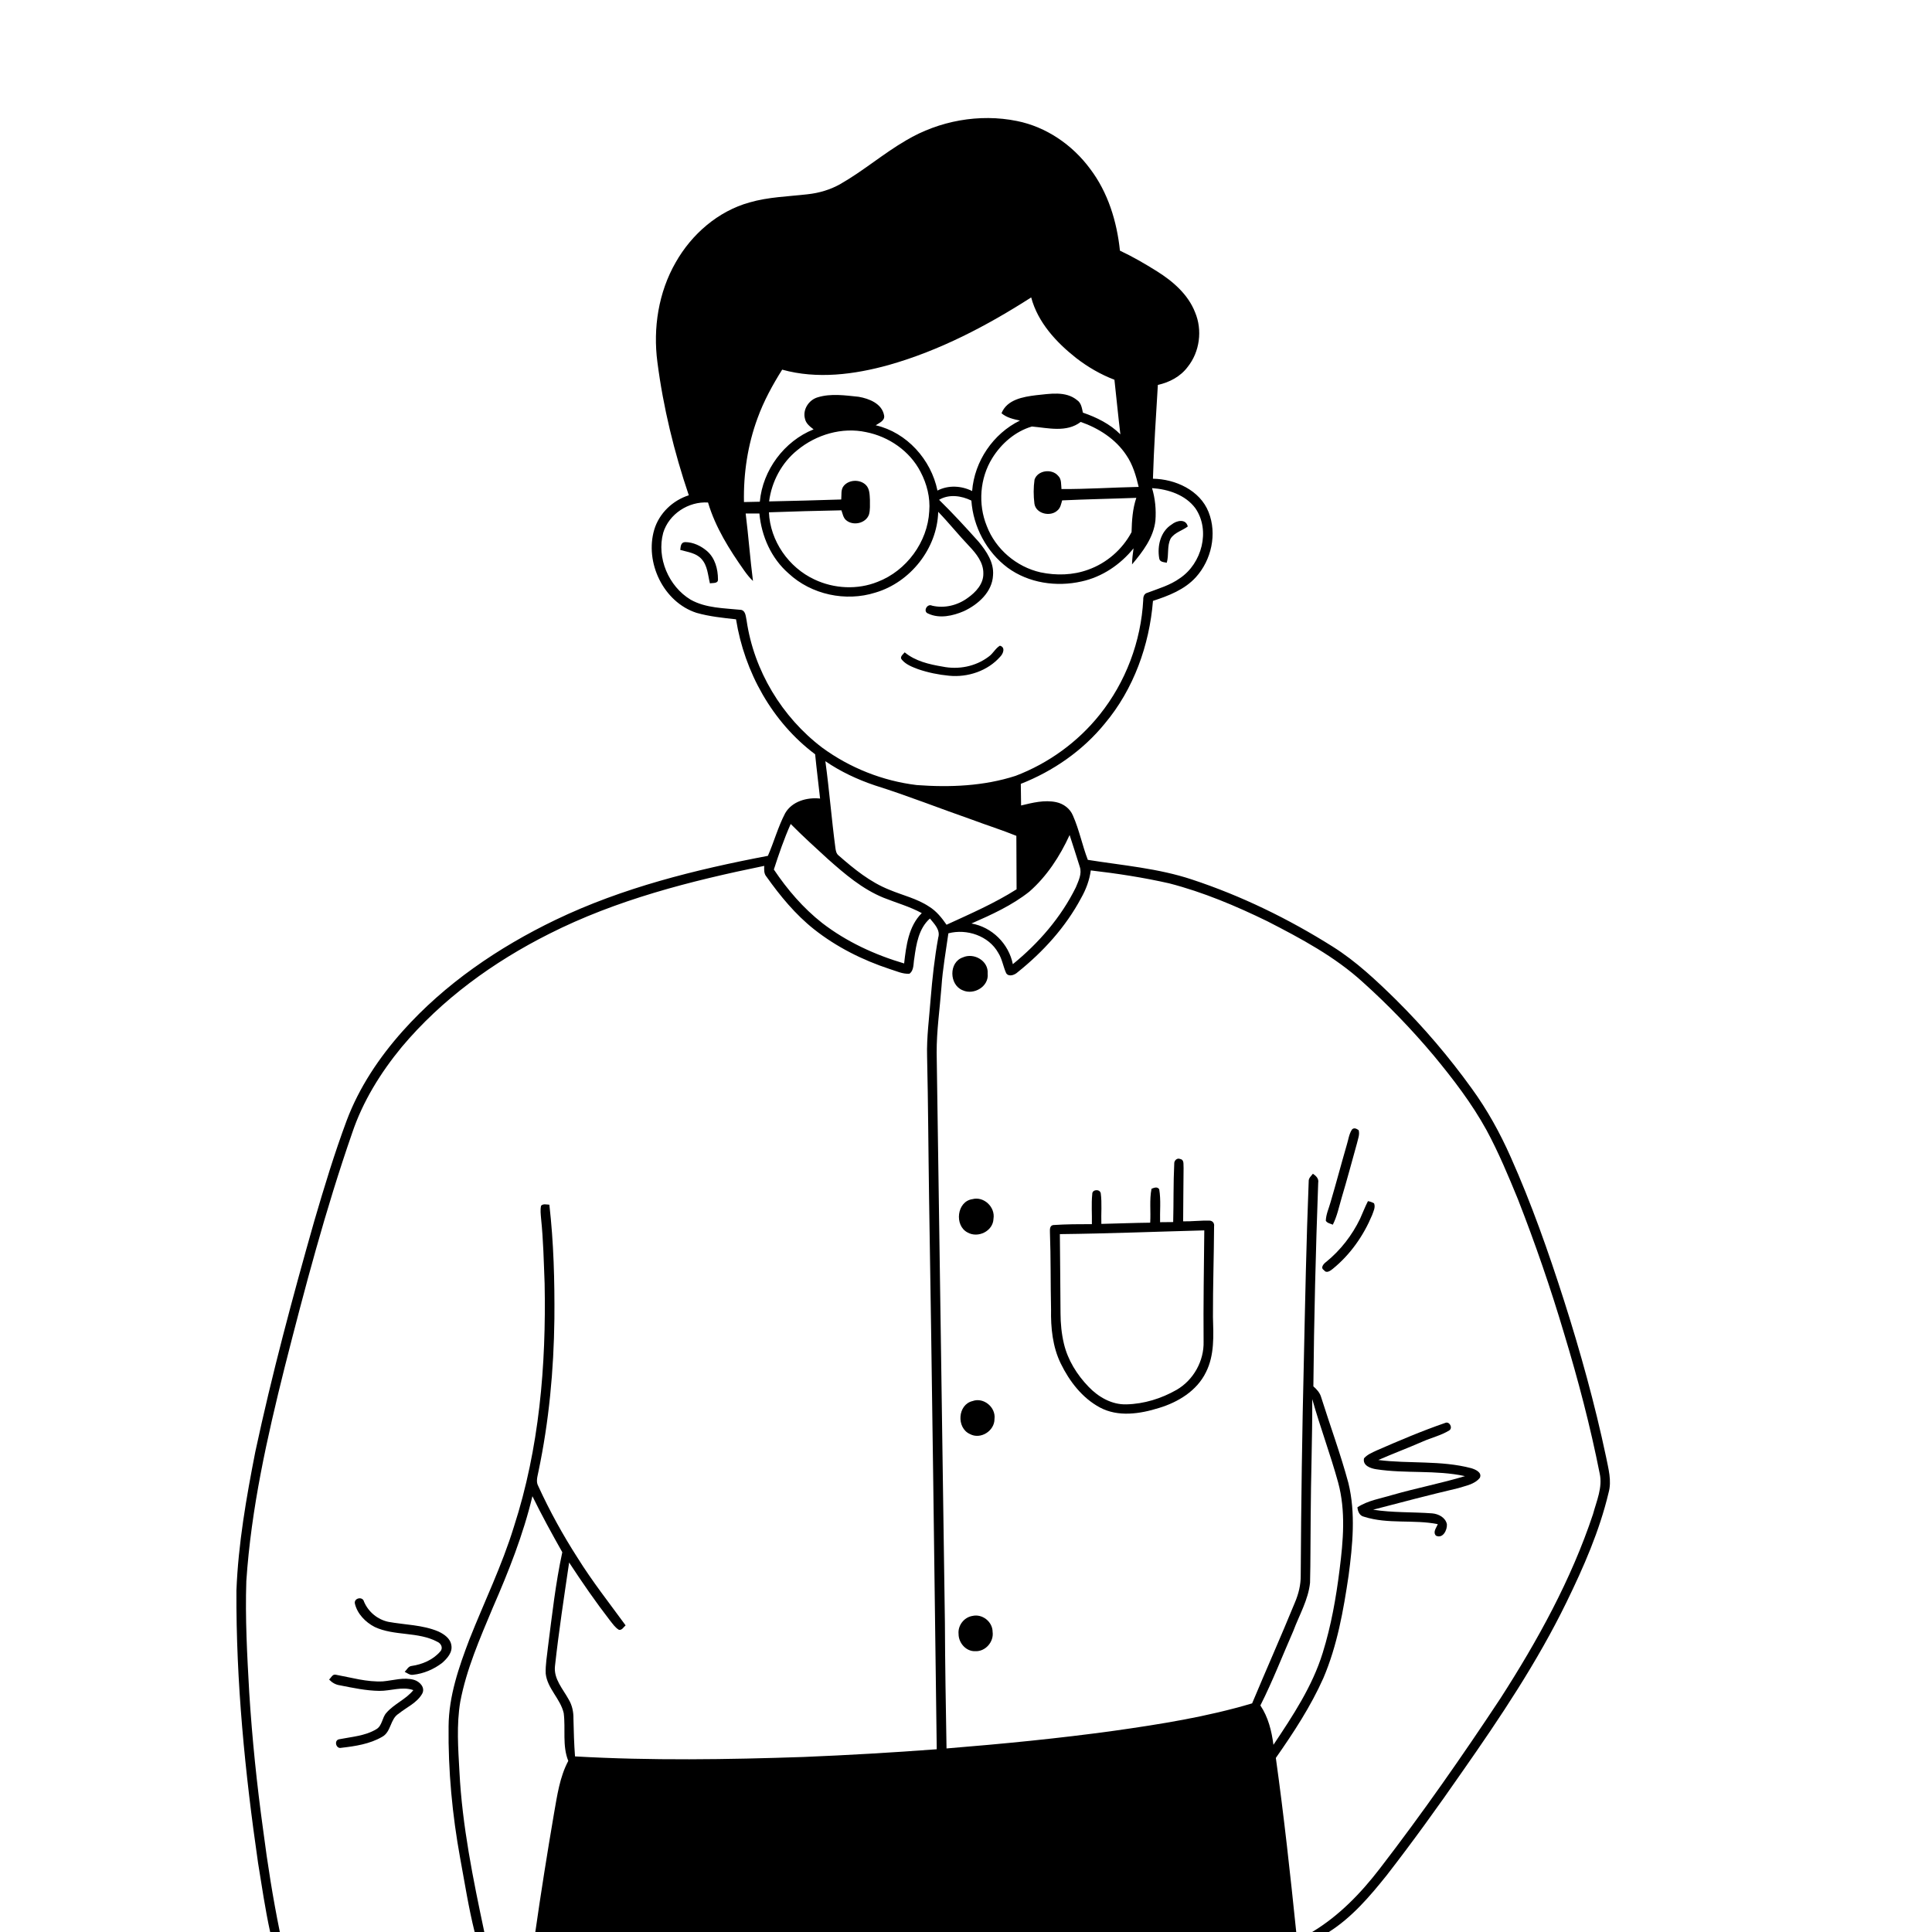 <svg xmlns="http://www.w3.org/2000/svg" viewBox="0 0 1024 1024" version="1.1">
<g id="Parent-Group"><g id="Group-rgba(0,0,0,0)" fill="rgba(0,0,0,0)">
<path fill="rgba(0,0,0,0)" opacity="1.00" d=" M 0.00 0.00 L 1024.00 0.00 L 1024.00 1024.00 L 704.33 1024.00 C 716.52 1016.29 726.02 1005.13 734.95 993.98 C 748.85 976.07 762.11 957.68 775.01 939.06 C 795.18 910.26 814.81 880.92 830.25 849.26 C 839.34 830.62 847.76 811.45 852.57 791.21 C 854.36 784.85 852.46 778.38 851.23 772.12 C 845.28 744.05 837.61 716.37 828.88 689.05 C 820.65 663.38 811.70 637.90 800.71 613.28 C 795.06 600.52 788.28 588.24 780.07 576.95 C 768.04 560.23 754.62 544.50 740.01 529.99 C 729.54 519.71 718.78 509.53 706.31 501.70 C 682.95 487.00 657.96 474.80 631.74 466.15 C 613.89 460.21 595.02 458.69 576.57 455.74 C 573.61 448.04 572.03 439.85 568.69 432.30 C 567.18 428.59 563.71 426.00 559.85 425.17 C 553.61 423.84 547.27 425.46 541.20 426.92 C 541.19 423.10 541.11 419.28 541.05 415.46 C 558.22 408.72 573.88 397.86 585.56 383.51 C 600.85 365.31 609.19 342.02 611.10 318.48 C 619.35 315.79 627.89 312.52 633.85 305.92 C 642.10 296.81 645.16 282.96 640.58 271.42 C 636.02 259.82 622.94 253.91 611.08 253.73 C 611.60 237.14 612.67 220.57 613.69 204.01 C 619.82 202.68 625.67 199.59 629.48 194.49 C 635.91 186.48 637.39 174.99 633.42 165.55 C 629.71 156.03 621.66 149.08 613.20 143.78 C 606.86 139.80 600.37 136.04 593.59 132.85 C 591.98 117.38 587.25 101.92 577.74 89.43 C 568.38 76.76 554.53 67.24 538.99 64.13 C 519.08 60.09 497.74 64.01 480.31 74.36 C 468.24 81.36 457.61 90.57 445.49 97.49 C 440.15 100.55 434.13 102.31 428.02 102.97 C 417.74 104.16 407.26 104.39 397.26 107.30 C 380.58 111.93 366.61 124.12 358.15 139.04 C 349.01 154.91 346.05 173.92 348.44 191.97 C 351.54 215.97 357.32 239.61 365.08 262.51 C 356.55 265.22 349.41 272.02 346.79 280.65 C 341.60 298.05 351.62 319.14 369.17 324.82 C 375.99 326.76 383.09 327.48 390.11 328.25 C 394.58 356.19 409.27 382.71 432.04 399.79 C 432.81 407.62 433.81 415.43 434.66 423.25 C 427.76 422.50 419.78 424.69 416.14 431.05 C 412.37 438.26 410.26 446.18 407.00 453.61 C 368.46 460.94 329.94 470.49 294.43 487.55 C 264.22 502.11 235.87 521.38 213.44 546.49 C 201.00 560.45 190.38 576.27 183.77 593.84 C 177.22 611.41 171.78 629.37 166.52 647.36 C 155.02 687.79 144.12 728.42 135.31 769.52 C 130.56 793.78 126.27 818.27 125.31 843.01 C 125.06 891.37 129.86 939.61 136.78 987.42 C 138.77 999.63 140.54 1011.90 143.19 1024.00 L 0.00 1024.00 L 0.00 0.00 Z" />
<path fill="rgba(0,0,0,0)" opacity="1.00" d=" M 471.11 193.44 C 498.05 185.81 523.07 172.69 546.55 157.64 C 550.09 170.93 559.83 181.42 570.36 189.74 C 576.54 194.51 583.36 198.50 590.67 201.27 C 591.74 210.92 592.66 220.57 593.82 230.21 C 588.33 224.70 581.24 221.20 573.96 218.71 C 573.43 216.33 573.10 213.60 570.92 212.11 C 564.81 207.06 556.35 208.77 549.13 209.47 C 542.28 210.32 533.72 211.76 530.82 219.03 C 533.58 221.38 537.13 222.18 540.59 222.90 C 526.39 229.85 516.46 244.49 515.25 260.26 C 509.49 257.41 502.66 257.03 496.87 260.01 C 493.52 243.60 480.63 229.20 464.15 225.41 C 466.01 224.13 469.17 222.96 468.58 220.14 C 467.46 213.91 460.62 211.25 455.09 210.30 C 447.91 209.56 440.42 208.43 433.38 210.59 C 428.68 211.95 425.30 217.13 426.66 221.98 C 427.18 224.49 429.30 226.10 431.22 227.57 C 415.65 233.83 404.22 249.18 402.72 265.92 C 399.92 266.01 397.12 266.08 394.32 266.10 C 394.01 251.01 396.29 235.81 401.52 221.63 C 404.81 212.56 409.45 204.07 414.57 195.92 C 433.10 201.09 452.86 198.52 471.11 193.44 Z" />
<path fill="rgba(0,0,0,0)" opacity="1.00" d=" M 546.93 226.06 C 555.52 226.82 565.29 229.40 572.81 223.63 C 582.30 226.96 591.24 232.63 596.89 241.12 C 600.39 246.18 602.12 252.15 603.52 258.07 C 589.88 258.35 576.26 259.27 562.61 259.21 C 562.33 256.81 562.75 253.97 560.81 252.16 C 557.53 248.27 549.96 249.21 548.32 254.22 C 547.72 258.44 547.74 262.78 548.27 267.01 C 549.11 272.40 556.87 274.07 560.52 270.50 C 562.10 269.19 562.40 267.06 562.97 265.21 C 576.06 264.59 589.17 264.37 602.27 263.87 C 600.29 269.74 599.90 275.90 599.75 282.04 C 594.91 291.18 586.52 298.50 576.73 301.95 C 568.70 304.89 559.84 305.11 551.52 303.36 C 538.77 300.49 527.67 291.05 523.02 278.81 C 518.29 267.24 519.32 253.47 525.92 242.82 C 530.71 235.09 538.12 228.63 546.93 226.06 Z" />
<path fill="rgba(0,0,0,0)" opacity="1.00" d=" M 422.59 238.60 C 432.55 230.36 446.28 226.26 459.04 229.03 C 471.07 231.39 482.22 239.06 487.89 250.06 C 491.25 256.44 493.13 263.71 492.52 270.94 C 491.68 287.29 480.44 302.51 465.20 308.37 C 454.53 312.69 442.07 312.06 431.71 307.15 C 418.01 300.79 408.19 286.71 407.55 271.54 C 420.35 271.06 433.16 270.74 445.96 270.48 C 446.62 272.22 446.88 274.29 448.34 275.61 C 452.02 278.91 458.89 277.49 460.58 272.71 C 461.28 270.21 461.06 267.57 461.08 265.00 C 460.92 262.28 461.01 259.12 458.93 257.04 C 455.84 254.01 450.19 254.13 447.31 257.39 C 445.52 259.40 446.12 262.28 445.87 264.74 C 433.12 265.12 420.38 265.53 407.64 265.76 C 409.00 255.25 414.30 245.27 422.59 238.60 Z" />
<path fill="rgba(0,0,0,0)" opacity="1.00" d=" M 610.61 258.72 C 619.14 259.27 628.35 262.29 633.60 269.42 C 641.70 281.22 636.96 298.68 625.42 306.43 C 620.23 310.19 614.03 311.95 608.13 314.19 C 606.39 314.62 605.89 316.30 605.94 317.92 C 604.79 339.97 596.64 361.60 582.82 378.84 C 571.23 393.35 555.65 404.61 538.30 411.21 C 521.48 416.66 503.44 417.41 485.91 416.10 C 467.88 413.93 450.42 407.00 435.77 396.26 C 414.43 380.07 399.58 355.44 395.72 328.89 C 395.25 326.91 395.31 323.87 392.87 323.25 C 383.84 322.31 374.18 322.40 366.03 317.83 C 354.36 310.77 347.93 295.65 351.51 282.40 C 354.55 272.40 364.93 265.68 375.27 266.34 C 379.19 279.54 386.59 291.29 394.47 302.44 C 395.85 304.39 397.34 306.28 399.09 307.93 C 397.57 296.03 396.70 284.06 395.22 272.16 C 397.65 272.16 400.07 272.17 402.50 272.16 C 403.59 284.16 408.77 295.91 417.94 303.90 C 430.02 315.18 448.27 319.07 463.97 314.09 C 482.53 308.64 496.75 290.67 497.27 271.27 C 502.93 277.13 508.02 283.52 513.65 289.42 C 517.42 293.40 521.29 298.15 521.19 303.95 C 521.31 309.47 517.19 313.89 512.95 316.88 C 507.56 320.86 500.56 322.58 493.99 321.01 C 491.38 319.72 489.02 324.16 491.93 325.20 C 497.93 328.04 505.05 326.44 510.89 323.92 C 518.45 320.38 525.94 313.76 526.33 304.86 C 526.88 298.10 522.86 292.21 518.78 287.23 C 511.96 279.61 505.04 272.07 497.73 264.91 C 503.00 261.77 509.56 262.72 514.85 265.32 C 515.82 279.20 522.88 292.53 534.04 300.87 C 545.17 309.05 559.93 311.20 573.25 308.18 C 584.17 305.81 593.82 299.26 600.80 290.63 C 600.39 293.45 600.06 296.29 600.00 299.15 C 605.66 292.43 611.41 284.96 612.39 275.93 C 612.84 270.16 612.28 264.27 610.61 258.72 M 621.01 277.99 C 615.08 281.69 613.28 289.41 614.41 295.93 C 614.68 297.96 616.83 297.91 618.41 298.25 C 619.63 294.05 618.43 289.39 620.49 285.41 C 622.59 282.20 626.60 281.26 629.55 279.05 C 628.53 274.76 623.59 275.86 621.01 277.99 M 360.56 291.48 C 364.44 292.58 368.94 293.07 371.78 296.25 C 375.04 299.76 375.18 304.79 376.28 309.20 C 377.86 308.83 380.71 309.48 380.54 306.99 C 380.52 301.63 379.00 295.83 374.83 292.16 C 371.59 289.36 367.43 287.33 363.08 287.33 C 360.77 287.46 360.77 289.73 360.56 291.48 M 524.00 348.04 C 517.10 353.28 508.01 355.04 499.57 353.31 C 492.48 352.12 485.16 350.44 479.50 345.75 C 478.64 346.86 476.60 348.21 478.07 349.73 C 480.23 352.28 483.49 353.48 486.52 354.65 C 491.85 356.48 497.43 357.62 503.04 358.15 C 512.94 359.13 523.54 355.61 530.16 348.03 C 531.77 346.44 533.00 343.02 529.96 342.23 C 527.53 343.68 526.33 346.46 524.00 348.04 Z" />
<path fill="rgba(0,0,0,0)" opacity="1.00" d=" M 437.46 403.45 C 445.51 408.98 454.47 413.16 463.72 416.28 C 481.13 421.75 498.11 428.50 515.34 434.50 C 523.09 437.42 531.01 439.89 538.69 443.01 C 538.72 452.45 538.78 461.89 538.81 471.34 C 527.08 478.79 514.29 484.34 501.69 490.13 C 499.16 486.47 496.31 482.89 492.46 480.53 C 486.04 476.24 478.42 474.55 471.39 471.59 C 461.22 467.57 452.64 460.56 444.50 453.43 C 443.27 452.49 442.99 450.92 442.79 449.50 C 440.75 434.18 439.55 418.76 437.46 403.45 Z" />
<path fill="rgba(0,0,0,0)" opacity="1.00" d=" M 410.16 460.86 C 412.80 452.70 415.58 444.55 419.09 436.72 C 425.43 443.13 432.11 449.20 438.76 455.28 C 447.74 463.25 457.06 471.24 468.31 475.82 C 475.07 478.52 482.14 480.48 488.57 483.97 C 481.54 490.91 480.28 501.32 479.21 510.65 C 463.68 506.07 448.70 499.17 435.83 489.26 C 425.73 481.34 417.29 471.48 410.16 460.86 Z" />
<path fill="rgba(0,0,0,0)" opacity="1.00" d=" M 566.92 442.58 C 568.72 448.21 570.59 453.83 572.33 459.49 C 573.54 463.20 571.59 466.93 570.22 470.31 C 562.38 486.21 550.52 499.89 536.82 511.03 C 534.68 500.21 525.78 491.37 514.89 489.47 C 525.58 484.79 536.38 479.88 545.57 472.59 C 554.90 464.42 561.79 453.79 566.92 442.58 Z" />
<path fill="rgba(0,0,0,0)" opacity="1.00" d=" M 290.99 495.00 C 326.78 476.88 365.95 466.93 405.06 458.93 C 404.99 460.92 404.83 463.06 406.26 464.67 C 413.51 474.89 421.58 484.69 431.44 492.52 C 443.37 501.95 457.16 508.86 471.57 513.61 C 474.98 514.63 478.36 516.34 482.01 516.10 C 484.57 514.24 484.03 510.66 484.60 507.92 C 485.62 500.45 486.92 492.10 492.88 486.83 C 495.18 489.68 498.52 492.88 497.29 496.93 C 495.33 507.68 494.15 518.54 493.26 529.42 C 492.50 539.59 491.09 549.76 491.38 559.99 C 491.96 585.00 492.04 610.01 492.43 635.03 C 494.03 732.39 495.22 829.76 496.49 927.14 C 473.00 928.91 449.48 930.26 425.95 931.23 C 385.58 932.59 345.12 933.24 304.77 930.93 C 304.27 924.29 304.08 917.64 303.94 910.99 C 304.01 907.38 303.25 903.75 301.36 900.66 C 298.35 895.16 293.42 889.87 294.14 883.15 C 296.15 864.75 298.96 846.46 301.65 828.16 C 308.50 838.62 315.60 848.92 323.25 858.82 C 324.71 860.61 326.02 862.66 328.07 863.86 C 329.72 864.09 330.51 862.38 331.58 861.47 C 322.97 849.69 313.93 838.19 306.20 825.80 C 298.35 813.59 291.32 800.85 285.29 787.65 C 283.91 785.22 284.93 782.49 285.38 779.98 C 290.98 753.38 293.51 726.19 293.84 699.03 C 294.00 678.84 293.47 658.58 291.17 638.51 C 289.70 638.48 287.99 637.85 286.79 639.04 C 286.27 641.30 286.61 643.64 286.79 645.93 C 287.98 657.34 288.21 668.82 288.66 680.28 C 289.53 723.68 285.83 767.68 272.39 809.17 C 266.11 829.68 256.68 849.00 248.80 868.91 C 243.17 883.69 237.87 899.01 237.76 915.00 C 237.49 938.45 239.71 961.90 243.91 984.96 C 246.33 998.00 248.35 1011.13 251.57 1024.00 L 148.32 1024.00 C 144.67 1006.14 141.82 988.12 139.49 970.05 C 136.13 945.81 133.63 921.45 132.10 897.03 C 130.99 877.37 129.90 857.67 130.56 837.97 C 133.12 799.61 141.56 761.95 150.87 724.73 C 161.49 682.96 172.52 641.21 186.67 600.47 C 192.30 583.73 201.74 568.52 212.92 554.95 C 234.20 529.58 261.53 509.83 290.99 495.00 M 188.11 850.00 C 189.41 855.42 193.73 859.82 198.60 862.33 C 209.07 867.23 221.55 864.68 231.83 870.20 C 233.81 871.05 235.02 873.55 233.33 875.33 C 229.53 879.75 223.84 882.17 218.16 882.99 C 216.41 883.15 215.63 885.02 214.50 886.10 C 215.88 886.80 217.24 887.94 218.91 887.67 C 224.51 887.09 229.93 884.78 234.38 881.35 C 237.03 878.99 239.95 875.80 239.22 871.95 C 238.67 868.36 235.36 866.12 232.31 864.70 C 223.94 861.17 214.70 861.23 205.89 859.62 C 200.13 858.42 195.24 854.34 192.94 848.94 C 192.26 845.89 187.39 847.01 188.11 850.00 M 174.43 890.18 C 175.93 891.78 177.85 892.92 180.05 893.23 C 186.97 894.59 193.94 896.10 201.02 896.20 C 207.04 896.28 213.17 893.72 219.09 895.80 C 215.11 900.72 208.90 903.08 204.78 907.85 C 202.47 910.41 202.63 914.65 199.49 916.50 C 193.52 920.11 186.37 920.53 179.69 921.86 C 176.88 922.44 178.09 927.13 180.93 926.37 C 188.32 925.53 196.02 924.35 202.54 920.56 C 207.41 917.91 206.71 911.10 211.33 908.26 C 215.50 904.88 220.93 902.61 223.71 897.80 C 225.61 894.51 222.49 891.25 219.46 890.36 C 214.03 888.81 208.45 890.67 203.02 891.16 C 194.49 891.62 186.20 889.13 177.90 887.62 C 176.21 887.25 175.48 889.29 174.43 890.18 Z" />
<path fill="rgba(0,0,0,0)" opacity="1.00" d=" M 578.14 461.34 C 592.10 462.96 606.03 465.09 619.73 468.20 C 637.76 472.86 655.02 480.15 671.73 488.29 C 689.55 497.44 707.50 507.01 722.39 520.62 C 735.73 532.61 748.20 545.56 759.75 559.29 C 770.12 571.81 780.08 584.78 787.93 599.06 C 794.28 610.83 799.43 623.18 804.50 635.54 C 813.67 659.00 821.90 682.82 829.06 706.97 C 836.44 731.32 842.91 755.97 847.86 780.94 C 849.51 788.34 846.21 795.54 844.32 802.56 C 832.78 837.25 814.98 869.51 795.26 900.18 C 774.94 930.92 753.83 961.17 731.33 990.38 C 721.31 1003.41 709.65 1015.51 695.46 1024.00 L 687.03 1024.00 C 683.86 993.20 680.50 962.41 676.22 931.74 C 685.64 918.29 694.72 904.44 701.42 889.40 C 708.78 872.15 712.05 853.54 714.78 835.10 C 716.91 818.87 718.61 802.08 714.67 786.00 C 710.53 770.67 705.03 755.75 700.26 740.62 C 699.61 738.23 697.94 736.38 696.11 734.81 C 696.46 698.85 697.36 662.87 698.67 626.93 C 699.11 624.70 697.52 623.23 695.87 622.10 C 694.96 623.31 693.54 624.42 693.64 626.10 C 692.38 657.73 691.75 689.38 691.07 721.03 C 690.15 759.00 689.62 796.99 689.41 834.98 C 689.47 839.89 688.29 844.73 686.38 849.23 C 679.03 867.19 671.14 884.92 663.65 902.82 C 639.79 909.93 615.13 913.86 590.53 917.34 C 561.02 921.42 531.36 924.30 501.68 926.71 C 501.29 904.47 500.91 882.22 500.82 859.97 C 499.38 759.30 497.97 658.63 496.45 557.97 C 496.40 546.28 498.12 534.69 499.00 523.05 C 499.63 513.53 501.35 504.13 502.66 494.68 C 512.40 492.11 524.04 495.99 529.08 505.00 C 531.19 508.31 531.69 512.29 533.30 515.82 C 534.71 517.95 537.80 516.76 539.33 515.33 C 552.87 504.50 564.81 491.38 573.00 476.02 C 575.58 471.48 577.44 466.53 578.14 461.34 M 510.32 507.44 C 502.77 510.01 503.09 522.05 510.24 524.86 C 516.14 527.60 524.25 522.86 523.48 516.04 C 524.03 509.26 516.20 504.79 510.32 507.44 M 716.61 598.62 C 714.94 601.13 714.65 604.26 713.74 607.08 C 710.83 617.10 708.18 627.19 705.22 637.20 C 704.33 640.45 702.80 643.61 702.71 647.03 C 703.47 648.33 705.15 648.51 706.42 649.11 C 708.69 644.64 709.68 639.70 711.08 634.92 C 713.96 625.33 716.53 615.65 719.22 606.00 C 719.71 603.71 720.80 601.36 720.11 599.00 C 719.03 598.26 717.73 597.52 716.61 598.62 M 622.37 616.90 C 621.86 627.16 622.09 637.45 621.81 647.72 C 619.49 647.77 617.18 647.79 614.87 647.79 C 614.70 641.98 615.38 636.09 614.41 630.34 C 613.38 628.79 611.69 629.53 610.33 630.07 C 609.16 635.97 610.01 642.06 609.63 648.05 C 601.00 648.13 592.37 648.51 583.74 648.69 C 583.55 643.28 584.13 637.81 583.42 632.45 C 582.91 630.05 578.80 630.37 578.92 632.91 C 578.38 638.19 578.84 643.52 578.72 648.82 C 571.90 648.82 565.05 648.84 558.25 649.30 C 556.41 649.58 556.43 651.52 556.48 652.98 C 556.99 666.65 556.77 680.33 557.08 694.00 C 556.90 703.76 557.89 713.83 562.23 722.71 C 566.82 732.12 573.61 740.98 582.98 746.00 C 592.63 751.15 604.14 749.41 614.15 746.29 C 624.36 743.24 634.41 737.16 639.19 727.28 C 643.77 718.23 643.17 707.82 642.89 697.99 C 642.84 681.97 643.40 665.95 643.49 649.93 C 643.73 648.40 642.78 647.10 641.24 646.96 C 636.52 646.80 631.81 647.42 627.09 647.34 C 627.09 637.89 627.29 628.44 627.32 618.99 C 627.12 617.31 627.82 614.74 625.56 614.31 C 623.86 613.50 622.20 615.19 622.37 616.90 M 515.37 635.58 C 507.13 636.77 505.72 649.57 512.82 653.23 C 518.35 656.40 526.35 652.54 526.57 645.97 C 527.60 639.80 521.47 633.94 515.37 635.58 M 725.04 636.63 C 723.49 639.67 722.27 642.85 720.87 645.96 C 716.63 654.75 710.51 662.63 702.94 668.80 C 701.59 669.77 699.62 671.95 701.76 673.23 C 703.06 675.13 705.22 673.49 706.49 672.44 C 715.66 664.97 722.67 654.99 727.22 644.10 C 727.90 642.10 729.16 639.91 728.27 637.77 C 727.26 637.21 726.18 636.83 725.04 636.63 M 515.48 742.59 C 507.53 744.44 506.84 756.79 514.03 760.05 C 519.68 763.16 527.16 758.44 527.10 752.08 C 527.91 745.93 521.34 740.43 515.48 742.59 M 729.74 768.73 C 727.34 769.88 724.72 770.88 722.95 772.95 C 722.12 776.82 726.48 778.29 729.47 778.74 C 745.03 781.14 761.01 779.01 776.47 782.38 C 763.82 786.18 750.81 788.69 738.11 792.32 C 731.82 794.25 725.06 795.23 719.46 798.90 C 719.67 801.10 720.59 803.44 723.03 803.92 C 735.65 807.95 749.20 805.27 762.05 807.82 C 761.34 809.79 759.30 811.92 761.07 813.93 C 764.76 815.72 767.11 810.93 766.89 807.89 C 766.16 804.29 762.43 802.39 759.05 802.11 C 748.64 801.33 738.12 801.82 727.78 800.17 C 742.73 796.25 757.68 792.33 772.73 788.79 C 776.77 787.48 781.58 786.78 784.36 783.25 C 785.64 780.40 781.97 778.82 779.82 778.18 C 763.74 773.91 746.90 775.92 730.54 773.83 C 738.27 770.46 746.17 767.49 753.90 764.12 C 758.58 762.01 763.73 760.86 768.12 758.16 C 770.20 756.82 768.24 753.15 765.97 754.18 C 753.66 758.42 741.66 763.53 729.74 768.73 M 515.41 856.48 C 510.96 857.18 507.61 861.55 508.06 866.04 C 508.05 870.80 512.07 875.44 517.03 875.16 C 522.36 875.38 526.86 870.12 526.10 864.89 C 526.07 859.53 520.62 855.25 515.41 856.48 Z" />
<path fill="rgba(0,0,0,0)" opacity="1.00" d=" M 561.75 654.11 C 587.28 653.83 612.78 652.80 638.30 652.13 C 638.11 671.75 637.76 691.38 637.93 711.01 C 638.22 721.32 632.58 731.46 623.65 736.63 C 615.58 741.25 606.35 744.13 597.02 744.34 C 589.29 744.58 582.15 740.45 576.95 735.00 C 570.81 728.64 565.94 720.83 563.89 712.17 C 562.63 706.88 562.12 701.44 562.10 696.01 C 562.03 682.04 561.86 668.08 561.75 654.11 Z" />
<path fill="rgba(0,0,0,0)" opacity="1.00" d=" M 695.52 741.55 C 699.69 756.40 705.15 770.86 709.24 785.74 C 713.34 800.83 711.95 816.68 710.00 831.99 C 708.15 846.86 705.53 861.70 701.07 876.03 C 695.59 893.80 685.18 909.45 674.95 924.79 C 673.99 917.45 672.20 910.14 668.03 903.92 C 674.52 891.08 679.71 877.60 685.49 864.43 C 688.63 856.01 693.40 847.96 694.35 838.90 C 694.65 827.28 694.53 815.65 694.69 804.03 C 694.78 783.20 695.59 762.37 695.52 741.55 Z" />
<path fill="rgba(0,0,0,0)" opacity="1.00" d=" M 261.18 852.14 C 269.55 832.97 277.32 813.41 282.19 793.02 C 287.11 803.11 292.52 812.94 298.03 822.71 C 294.44 839.24 292.61 856.09 290.44 872.85 C 289.96 877.58 289.04 882.31 289.24 887.08 C 290.11 894.98 297.05 900.39 298.78 907.98 C 299.86 916.37 297.94 925.24 301.20 933.32 C 296.62 941.93 295.32 951.71 293.63 961.19 C 290.06 982.08 286.73 1003.02 283.73 1024.00 L 256.69 1024.00 C 250.75 995.96 244.98 967.72 243.51 939.03 C 242.84 926.72 241.90 914.27 243.94 902.04 C 247.21 884.68 254.40 868.36 261.18 852.14 Z" />
</g>
<g id="Group-000000" fill="#000000">
<path fill="#000000" opacity="1.00" d=" M 480.31 74.36 C 497.74 64.01 519.08 60.09 538.99 64.13 C 554.53 67.24 568.38 76.76 577.74 89.43 C 587.25 101.92 591.98 117.38 593.59 132.85 C 600.37 136.04 606.86 139.80 613.20 143.78 C 621.66 149.08 629.71 156.03 633.42 165.55 C 637.39 174.99 635.91 186.48 629.48 194.49 C 625.67 199.59 619.82 202.68 613.69 204.01 C 612.67 220.57 611.60 237.14 611.08 253.73 C 622.94 253.91 636.02 259.82 640.58 271.42 C 645.16 282.96 642.10 296.81 633.85 305.92 C 627.89 312.52 619.35 315.79 611.10 318.48 C 609.19 342.02 600.85 365.31 585.56 383.51 C 573.88 397.86 558.22 408.72 541.05 415.46 C 541.11 419.28 541.19 423.10 541.20 426.92 C 547.27 425.46 553.61 423.84 559.85 425.17 C 563.71 426.00 567.18 428.59 568.69 432.30 C 572.03 439.85 573.61 448.04 576.57 455.74 C 595.02 458.69 613.89 460.21 631.74 466.15 C 657.96 474.80 682.95 487.00 706.31 501.70 C 718.78 509.53 729.54 519.71 740.01 529.99 C 754.62 544.50 768.04 560.23 780.07 576.95 C 788.28 588.24 795.06 600.52 800.71 613.28 C 811.70 637.90 820.65 663.38 828.88 689.05 C 837.61 716.37 845.28 744.05 851.23 772.12 C 852.46 778.38 854.36 784.85 852.57 791.21 C 847.76 811.45 839.34 830.62 830.25 849.26 C 814.81 880.92 795.18 910.26 775.01 939.06 C 762.11 957.68 748.85 976.07 734.95 993.98 C 726.02 1005.13 716.52 1016.29 704.33 1024.00 L 695.46 1024.00 C 709.65 1015.51 721.31 1003.41 731.33 990.38 C 753.83 961.17 774.94 930.92 795.26 900.18 C 814.98 869.51 832.78 837.25 844.32 802.56 C 846.21 795.54 849.51 788.34 847.86 780.94 C 842.91 755.97 836.44 731.32 829.06 706.97 C 821.90 682.82 813.67 659.00 804.50 635.54 C 799.43 623.18 794.28 610.83 787.93 599.06 C 780.08 584.78 770.12 571.81 759.75 559.29 C 748.20 545.56 735.73 532.61 722.39 520.62 C 707.50 507.01 689.55 497.44 671.73 488.29 C 655.02 480.15 637.76 472.86 619.73 468.20 C 606.03 465.09 592.10 462.96 578.14 461.34 C 577.44 466.53 575.58 471.48 573.00 476.02 C 564.81 491.38 552.87 504.50 539.33 515.33 C 537.80 516.76 534.71 517.95 533.30 515.82 C 531.69 512.29 531.19 508.31 529.08 505.00 C 524.04 495.99 512.40 492.11 502.66 494.68 C 501.35 504.13 499.63 513.53 499.00 523.05 C 498.12 534.69 496.40 546.28 496.45 557.97 C 497.97 658.63 499.38 759.30 500.82 859.97 C 500.91 882.22 501.29 904.47 501.68 926.71 C 531.36 924.30 561.02 921.42 590.53 917.34 C 615.13 913.86 639.79 909.93 663.65 902.82 C 671.14 884.92 679.03 867.19 686.38 849.23 C 688.29 844.73 689.47 839.89 689.41 834.98 C 689.62 796.99 690.15 759.00 691.07 721.03 C 691.75 689.38 692.38 657.73 693.64 626.10 C 693.54 624.42 694.96 623.31 695.87 622.10 C 697.52 623.23 699.11 624.70 698.67 626.93 C 697.36 662.87 696.46 698.85 696.11 734.81 C 697.94 736.38 699.61 738.23 700.26 740.62 C 705.03 755.75 710.53 770.67 714.67 786.00 C 718.61 802.08 716.91 818.87 714.78 835.10 C 712.05 853.54 708.78 872.15 701.42 889.40 C 694.72 904.44 685.64 918.29 676.22 931.74 C 680.50 962.41 683.86 993.20 687.03 1024.00 L 283.73 1024.00 C 286.73 1003.02 290.06 982.08 293.63 961.19 C 295.32 951.71 296.62 941.93 301.20 933.32 C 297.94 925.24 299.86 916.37 298.78 907.98 C 297.05 900.39 290.11 894.98 289.24 887.08 C 289.04 882.31 289.96 877.58 290.44 872.85 C 292.61 856.09 294.44 839.24 298.03 822.71 C 292.52 812.94 287.11 803.11 282.19 793.02 C 277.32 813.41 269.55 832.97 261.18 852.14 C 254.40 868.36 247.21 884.68 243.94 902.04 C 241.90 914.27 242.84 926.72 243.51 939.03 C 244.98 967.72 250.75 995.96 256.69 1024.00 L 251.57 1024.00 C 248.35 1011.13 246.33 998.00 243.91 984.96 C 239.71 961.90 237.49 938.45 237.76 915.00 C 237.87 899.01 243.17 883.69 248.80 868.91 C 256.68 849.00 266.11 829.68 272.39 809.17 C 285.83 767.68 289.53 723.68 288.66 680.28 C 288.21 668.82 287.98 657.34 286.79 645.93 C 286.61 643.64 286.27 641.30 286.79 639.04 C 287.99 637.85 289.70 638.48 291.17 638.51 C 293.47 658.58 294.00 678.84 293.84 699.03 C 293.51 726.19 290.98 753.38 285.38 779.98 C 284.93 782.49 283.91 785.22 285.29 787.65 C 291.32 800.85 298.35 813.59 306.20 825.80 C 313.93 838.19 322.97 849.69 331.58 861.47 C 330.51 862.38 329.72 864.09 328.07 863.86 C 326.02 862.66 324.71 860.61 323.25 858.82 C 315.60 848.92 308.50 838.62 301.65 828.16 C 298.96 846.46 296.15 864.75 294.14 883.15 C 293.42 889.87 298.35 895.16 301.36 900.66 C 303.25 903.75 304.01 907.38 303.94 910.99 C 304.08 917.64 304.27 924.29 304.77 930.93 C 345.12 933.24 385.58 932.59 425.95 931.23 C 449.48 930.26 473.00 928.91 496.49 927.14 C 495.22 829.76 494.03 732.39 492.43 635.03 C 492.04 610.01 491.96 585.00 491.38 559.99 C 491.09 549.76 492.50 539.59 493.26 529.42 C 494.15 518.54 495.33 507.68 497.29 496.93 C 498.52 492.88 495.18 489.68 492.88 486.83 C 486.92 492.10 485.62 500.45 484.60 507.92 C 484.03 510.66 484.57 514.24 482.01 516.10 C 478.36 516.34 474.98 514.63 471.57 513.61 C 457.16 508.86 443.37 501.95 431.44 492.52 C 421.58 484.69 413.51 474.89 406.26 464.67 C 404.83 463.06 404.99 460.92 405.06 458.93 C 365.95 466.93 326.78 476.88 290.99 495.00 C 261.53 509.83 234.20 529.58 212.92 554.95 C 201.74 568.52 192.30 583.73 186.67 600.47 C 172.52 641.21 161.49 682.96 150.87 724.73 C 141.56 761.95 133.12 799.61 130.56 837.97 C 129.90 857.67 130.99 877.37 132.10 897.03 C 133.63 921.45 136.13 945.81 139.49 970.05 C 141.82 988.12 144.67 1006.14 148.32 1024.00 L 143.19 1024.00 C 140.54 1011.90 138.77 999.63 136.78 987.42 C 129.86 939.61 125.06 891.37 125.31 843.01 C 126.27 818.27 130.56 793.78 135.31 769.52 C 144.12 728.42 155.02 687.79 166.52 647.36 C 171.78 629.37 177.22 611.41 183.77 593.84 C 190.38 576.27 201.00 560.45 213.44 546.49 C 235.87 521.38 264.22 502.11 294.43 487.55 C 329.94 470.49 368.46 460.94 407.00 453.61 C 410.26 446.18 412.37 438.26 416.14 431.05 C 419.78 424.69 427.76 422.50 434.66 423.25 C 433.81 415.43 432.81 407.62 432.04 399.79 C 409.27 382.71 394.58 356.19 390.11 328.25 C 383.09 327.48 375.99 326.76 369.17 324.82 C 351.62 319.14 341.60 298.05 346.79 280.65 C 349.41 272.02 356.55 265.22 365.08 262.51 C 357.32 239.61 351.54 215.97 348.44 191.97 C 346.05 173.92 349.01 154.91 358.15 139.04 C 366.61 124.12 380.58 111.93 397.26 107.30 C 407.26 104.39 417.74 104.16 428.02 102.97 C 434.13 102.31 440.15 100.55 445.49 97.49 C 457.61 90.57 468.24 81.36 480.31 74.36 M 471.11 193.44 C 452.86 198.52 433.10 201.09 414.57 195.92 C 409.45 204.07 404.81 212.56 401.52 221.63 C 396.29 235.81 394.01 251.01 394.32 266.10 C 397.12 266.08 399.92 266.01 402.72 265.92 C 404.22 249.18 415.65 233.83 431.22 227.57 C 429.30 226.10 427.18 224.49 426.66 221.98 C 425.30 217.13 428.68 211.95 433.38 210.59 C 440.42 208.43 447.91 209.56 455.09 210.30 C 460.62 211.25 467.46 213.91 468.58 220.14 C 469.17 222.96 466.01 224.13 464.15 225.41 C 480.63 229.20 493.52 243.60 496.87 260.01 C 502.66 257.03 509.49 257.41 515.25 260.26 C 516.46 244.49 526.39 229.85 540.59 222.90 C 537.13 222.18 533.58 221.38 530.82 219.03 C 533.72 211.76 542.28 210.32 549.13 209.47 C 556.35 208.77 564.81 207.06 570.92 212.11 C 573.10 213.60 573.43 216.33 573.96 218.71 C 581.24 221.20 588.33 224.70 593.82 230.21 C 592.66 220.57 591.74 210.92 590.67 201.27 C 583.36 198.50 576.54 194.51 570.36 189.74 C 559.83 181.42 550.09 170.93 546.55 157.64 C 523.07 172.69 498.05 185.81 471.11 193.44 M 546.93 226.06 C 538.12 228.63 530.71 235.09 525.92 242.82 C 519.32 253.47 518.29 267.24 523.02 278.81 C 527.67 291.05 538.77 300.49 551.52 303.36 C 559.84 305.11 568.70 304.89 576.73 301.95 C 586.52 298.50 594.91 291.18 599.75 282.04 C 599.90 275.90 600.29 269.74 602.27 263.87 C 589.17 264.37 576.06 264.59 562.97 265.21 C 562.40 267.06 562.10 269.19 560.52 270.50 C 556.87 274.07 549.11 272.40 548.27 267.01 C 547.74 262.78 547.72 258.44 548.32 254.22 C 549.96 249.21 557.53 248.27 560.81 252.16 C 562.75 253.97 562.33 256.81 562.61 259.21 C 576.26 259.27 589.88 258.35 603.52 258.07 C 602.12 252.15 600.39 246.18 596.89 241.12 C 591.24 232.63 582.30 226.96 572.81 223.63 C 565.29 229.40 555.52 226.82 546.93 226.06 M 422.59 238.60 C 414.30 245.27 409.00 255.25 407.64 265.76 C 420.38 265.53 433.12 265.12 445.87 264.74 C 446.12 262.28 445.52 259.40 447.31 257.39 C 450.19 254.13 455.84 254.01 458.93 257.04 C 461.01 259.12 460.92 262.28 461.08 265.00 C 461.06 267.57 461.28 270.21 460.58 272.71 C 458.89 277.49 452.02 278.91 448.34 275.61 C 446.88 274.29 446.62 272.22 445.96 270.48 C 433.16 270.74 420.35 271.06 407.55 271.54 C 408.19 286.71 418.01 300.79 431.71 307.15 C 442.07 312.06 454.53 312.69 465.20 308.37 C 480.44 302.51 491.68 287.29 492.52 270.94 C 493.13 263.71 491.25 256.44 487.89 250.06 C 482.22 239.06 471.07 231.39 459.04 229.03 C 446.28 226.26 432.55 230.36 422.59 238.60 M 610.61 258.72 C 612.28 264.27 612.84 270.16 612.39 275.93 C 611.41 284.96 605.66 292.43 600.00 299.15 C 600.06 296.29 600.39 293.45 600.80 290.63 C 593.82 299.26 584.17 305.81 573.25 308.18 C 559.93 311.20 545.17 309.05 534.04 300.87 C 522.88 292.53 515.82 279.20 514.85 265.32 C 509.56 262.72 503.00 261.77 497.73 264.91 C 505.04 272.07 511.96 279.61 518.78 287.23 C 522.86 292.21 526.88 298.10 526.33 304.86 C 525.94 313.76 518.45 320.38 510.89 323.92 C 505.05 326.44 497.93 328.04 491.93 325.20 C 489.02 324.16 491.38 319.72 493.99 321.01 C 500.56 322.58 507.56 320.86 512.95 316.88 C 517.19 313.89 521.31 309.47 521.19 303.95 C 521.29 298.15 517.42 293.40 513.65 289.42 C 508.02 283.52 502.93 277.13 497.27 271.27 C 496.75 290.67 482.53 308.64 463.97 314.09 C 448.27 319.07 430.02 315.18 417.94 303.90 C 408.77 295.91 403.59 284.16 402.50 272.16 C 400.07 272.17 397.65 272.16 395.22 272.16 C 396.70 284.06 397.57 296.03 399.09 307.93 C 397.34 306.28 395.85 304.39 394.47 302.44 C 386.59 291.29 379.19 279.54 375.27 266.34 C 364.93 265.68 354.55 272.40 351.51 282.40 C 347.93 295.65 354.36 310.77 366.03 317.83 C 374.18 322.40 383.84 322.31 392.87 323.25 C 395.31 323.87 395.25 326.91 395.72 328.89 C 399.58 355.44 414.43 380.07 435.77 396.26 C 450.42 407.00 467.88 413.93 485.91 416.10 C 503.44 417.41 521.48 416.66 538.30 411.21 C 555.65 404.61 571.23 393.35 582.82 378.84 C 596.64 361.60 604.79 339.97 605.94 317.92 C 605.89 316.30 606.39 314.62 608.13 314.19 C 614.03 311.95 620.23 310.19 625.42 306.43 C 636.96 298.68 641.70 281.22 633.60 269.42 C 628.35 262.29 619.14 259.27 610.61 258.72 M 437.46 403.45 C 439.55 418.76 440.75 434.18 442.79 449.50 C 442.99 450.92 443.27 452.49 444.50 453.43 C 452.64 460.56 461.22 467.57 471.39 471.59 C 478.42 474.55 486.04 476.24 492.46 480.53 C 496.31 482.89 499.16 486.47 501.69 490.13 C 514.29 484.34 527.08 478.79 538.81 471.34 C 538.78 461.89 538.72 452.45 538.69 443.01 C 531.01 439.89 523.09 437.42 515.34 434.50 C 498.11 428.50 481.13 421.75 463.72 416.28 C 454.47 413.16 445.51 408.98 437.46 403.45 M 410.16 460.86 C 417.29 471.48 425.73 481.34 435.83 489.26 C 448.70 499.17 463.68 506.07 479.21 510.65 C 480.28 501.32 481.54 490.91 488.57 483.97 C 482.14 480.48 475.07 478.52 468.31 475.82 C 457.06 471.24 447.74 463.25 438.76 455.28 C 432.11 449.20 425.43 443.13 419.09 436.72 C 415.58 444.55 412.80 452.70 410.16 460.86 M 566.92 442.58 C 561.79 453.79 554.90 464.42 545.57 472.59 C 536.38 479.88 525.58 484.79 514.89 489.47 C 525.78 491.37 534.68 500.21 536.82 511.03 C 550.52 499.89 562.38 486.21 570.22 470.31 C 571.59 466.93 573.54 463.20 572.33 459.49 C 570.59 453.83 568.72 448.21 566.92 442.58 M 695.52 741.55 C 695.59 762.37 694.78 783.20 694.69 804.03 C 694.53 815.65 694.65 827.28 694.35 838.90 C 693.40 847.96 688.63 856.01 685.49 864.43 C 679.71 877.60 674.52 891.08 668.03 903.92 C 672.20 910.14 673.99 917.45 674.95 924.79 C 685.18 909.45 695.59 893.80 701.07 876.03 C 705.53 861.70 708.15 846.86 710.00 831.99 C 711.95 816.68 713.34 800.83 709.24 785.74 C 705.15 770.86 699.69 756.40 695.52 741.55 Z" />
<path fill="#000000" opacity="1.00" d=" M 621.01 277.99 C 623.59 275.86 628.53 274.76 629.55 279.05 C 626.60 281.26 622.59 282.20 620.49 285.41 C 618.43 289.39 619.63 294.05 618.41 298.25 C 616.83 297.91 614.68 297.96 614.41 295.93 C 613.28 289.41 615.08 281.69 621.01 277.99 Z" />
<path fill="#000000" opacity="1.00" d=" M 360.56 291.48 C 360.77 289.73 360.77 287.46 363.08 287.33 C 367.43 287.33 371.59 289.36 374.83 292.16 C 379.00 295.83 380.52 301.63 380.54 306.99 C 380.71 309.48 377.86 308.83 376.28 309.20 C 375.18 304.79 375.04 299.76 371.78 296.25 C 368.94 293.07 364.44 292.58 360.56 291.48 Z" />
<path fill="#000000" opacity="1.00" d=" M 524.00 348.04 C 526.33 346.46 527.53 343.68 529.96 342.23 C 533.00 343.02 531.77 346.44 530.16 348.03 C 523.54 355.61 512.94 359.13 503.04 358.15 C 497.43 357.62 491.85 356.48 486.52 354.65 C 483.49 353.48 480.23 352.28 478.07 349.73 C 476.60 348.21 478.64 346.86 479.50 345.75 C 485.16 350.44 492.48 352.12 499.57 353.31 C 508.01 355.04 517.10 353.28 524.00 348.04 Z" />
<path fill="#000000" opacity="1.00" d=" M 510.32 507.44 C 516.20 504.79 524.03 509.26 523.48 516.04 C 524.25 522.86 516.14 527.60 510.24 524.86 C 503.09 522.05 502.77 510.01 510.32 507.44 Z" />
<path fill="#000000" opacity="1.00" d=" M 716.61 598.62 C 717.73 597.52 719.03 598.26 720.11 599.00 C 720.80 601.36 719.71 603.71 719.22 606.00 C 716.53 615.65 713.96 625.33 711.08 634.92 C 709.68 639.70 708.69 644.64 706.42 649.11 C 705.15 648.51 703.47 648.33 702.71 647.03 C 702.80 643.61 704.33 640.45 705.22 637.20 C 708.18 627.19 710.83 617.10 713.74 607.08 C 714.65 604.26 714.94 601.13 716.61 598.62 Z" />
<path fill="#000000" opacity="1.00" d=" M 622.37 616.90 C 622.20 615.19 623.86 613.50 625.56 614.31 C 627.82 614.74 627.12 617.31 627.32 618.99 C 627.29 628.44 627.09 637.89 627.09 647.34 C 631.81 647.42 636.52 646.80 641.24 646.96 C 642.78 647.10 643.73 648.40 643.49 649.93 C 643.40 665.95 642.84 681.97 642.89 697.99 C 643.17 707.82 643.77 718.23 639.19 727.28 C 634.41 737.16 624.36 743.24 614.15 746.29 C 604.14 749.41 592.63 751.15 582.98 746.00 C 573.61 740.98 566.82 732.12 562.23 722.71 C 557.89 713.83 556.90 703.76 557.08 694.00 C 556.77 680.33 556.99 666.65 556.48 652.98 C 556.43 651.52 556.41 649.58 558.25 649.30 C 565.05 648.84 571.90 648.82 578.72 648.82 C 578.84 643.52 578.38 638.19 578.92 632.91 C 578.80 630.37 582.91 630.05 583.42 632.45 C 584.13 637.81 583.55 643.28 583.74 648.69 C 592.37 648.51 601.00 648.13 609.63 648.05 C 610.01 642.06 609.16 635.97 610.33 630.07 C 611.69 629.53 613.38 628.79 614.41 630.34 C 615.38 636.09 614.70 641.98 614.87 647.79 C 617.18 647.79 619.49 647.77 621.81 647.72 C 622.09 637.45 621.86 627.16 622.37 616.90 M 561.75 654.11 C 561.86 668.08 562.03 682.04 562.10 696.01 C 562.12 701.44 562.63 706.88 563.89 712.17 C 565.94 720.83 570.81 728.64 576.95 735.00 C 582.15 740.45 589.29 744.58 597.02 744.34 C 606.35 744.13 615.58 741.25 623.65 736.63 C 632.58 731.46 638.22 721.32 637.93 711.01 C 637.76 691.38 638.11 671.75 638.30 652.13 C 612.78 652.80 587.28 653.83 561.75 654.11 Z" />
<path fill="#000000" opacity="1.00" d=" M 515.37 635.58 C 521.47 633.94 527.60 639.80 526.57 645.97 C 526.35 652.54 518.35 656.40 512.82 653.23 C 505.72 649.57 507.13 636.77 515.37 635.58 Z" />
<path fill="#000000" opacity="1.00" d=" M 725.04 636.63 C 726.18 636.83 727.26 637.21 728.27 637.77 C 729.16 639.91 727.90 642.10 727.22 644.10 C 722.67 654.99 715.66 664.97 706.49 672.44 C 705.22 673.49 703.06 675.13 701.76 673.23 C 699.62 671.95 701.59 669.77 702.94 668.80 C 710.51 662.63 716.63 654.75 720.87 645.96 C 722.27 642.85 723.49 639.67 725.04 636.63 Z" />
<path fill="#000000" opacity="1.00" d=" M 515.48 742.59 C 521.34 740.43 527.91 745.93 527.10 752.08 C 527.16 758.44 519.68 763.16 514.03 760.05 C 506.84 756.79 507.53 744.44 515.48 742.59 Z" />
<path fill="#000000" opacity="1.00" d=" M 729.74 768.73 C 741.66 763.53 753.66 758.42 765.97 754.18 C 768.24 753.15 770.20 756.82 768.12 758.16 C 763.73 760.86 758.58 762.01 753.90 764.12 C 746.17 767.49 738.27 770.46 730.54 773.83 C 746.90 775.92 763.74 773.91 779.82 778.18 C 781.97 778.82 785.64 780.40 784.36 783.25 C 781.58 786.78 776.77 787.48 772.73 788.79 C 757.68 792.33 742.73 796.25 727.78 800.17 C 738.12 801.82 748.64 801.33 759.05 802.11 C 762.43 802.39 766.16 804.29 766.89 807.89 C 767.11 810.93 764.76 815.72 761.07 813.93 C 759.30 811.92 761.34 809.79 762.05 807.82 C 749.20 805.27 735.65 807.95 723.03 803.92 C 720.59 803.44 719.67 801.10 719.46 798.90 C 725.06 795.23 731.82 794.25 738.11 792.32 C 750.81 788.69 763.82 786.18 776.47 782.38 C 761.01 779.01 745.03 781.14 729.47 778.74 C 726.48 778.29 722.12 776.82 722.95 772.95 C 724.72 770.88 727.34 769.88 729.74 768.73 Z" />
<path fill="#000000" opacity="1.00" d=" M 188.11 850.00 C 187.39 847.01 192.26 845.89 192.94 848.94 C 195.24 854.34 200.13 858.42 205.89 859.62 C 214.70 861.23 223.94 861.17 232.31 864.70 C 235.36 866.12 238.67 868.36 239.22 871.95 C 239.95 875.80 237.03 878.99 234.38 881.35 C 229.93 884.78 224.51 887.09 218.91 887.67 C 217.24 887.94 215.88 886.80 214.50 886.10 C 215.63 885.02 216.41 883.15 218.16 882.99 C 223.84 882.17 229.53 879.75 233.33 875.33 C 235.02 873.55 233.81 871.05 231.83 870.20 C 221.55 864.68 209.07 867.23 198.60 862.33 C 193.73 859.82 189.41 855.42 188.11 850.00 Z" />
<path fill="#000000" opacity="1.00" d=" M 515.41 856.48 C 520.62 855.25 526.07 859.53 526.10 864.89 C 526.86 870.12 522.36 875.38 517.03 875.16 C 512.07 875.44 508.05 870.80 508.06 866.04 C 507.61 861.55 510.96 857.18 515.41 856.48 Z" />
<path fill="#000000" opacity="1.00" d=" M 174.43 890.18 C 175.48 889.29 176.21 887.25 177.90 887.62 C 186.20 889.13 194.49 891.62 203.02 891.16 C 208.45 890.67 214.03 888.81 219.46 890.36 C 222.49 891.25 225.61 894.51 223.71 897.80 C 220.93 902.61 215.50 904.88 211.33 908.26 C 206.71 911.10 207.41 917.91 202.54 920.56 C 196.02 924.35 188.32 925.53 180.93 926.37 C 178.09 927.13 176.88 922.44 179.69 921.86 C 186.37 920.53 193.52 920.11 199.49 916.50 C 202.63 914.65 202.47 910.41 204.78 907.85 C 208.90 903.08 215.11 900.72 219.09 895.80 C 213.17 893.72 207.04 896.28 201.02 896.20 C 193.94 896.10 186.97 894.59 180.05 893.23 C 177.85 892.92 175.93 891.78 174.43 890.18 Z" />
</g>
</g></svg>